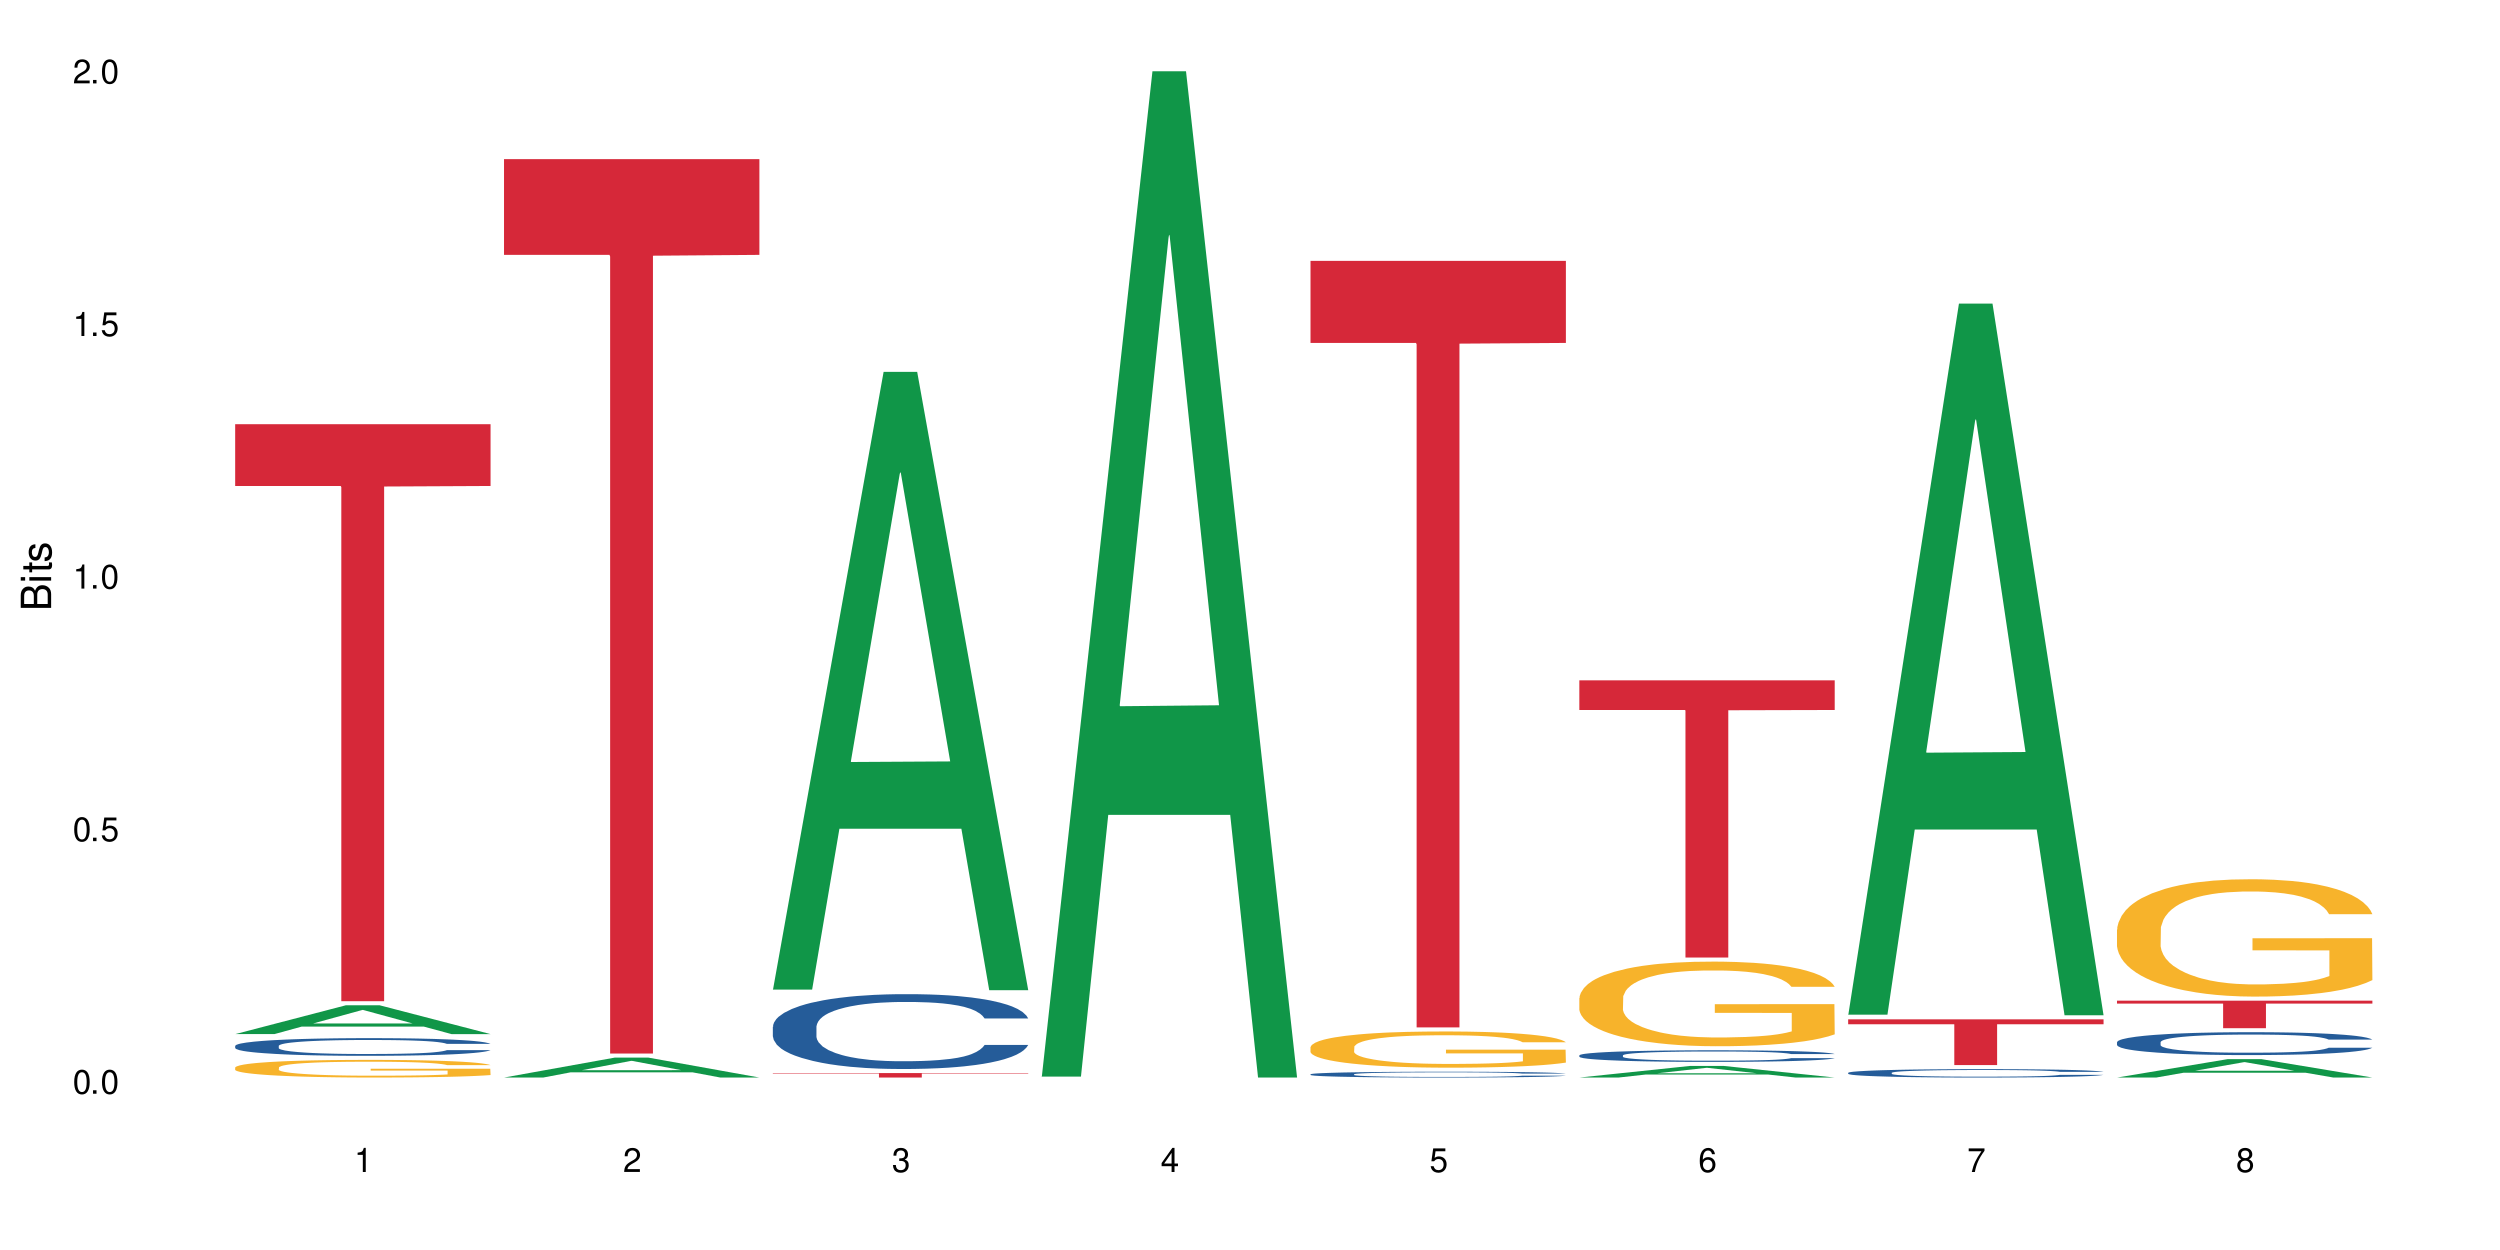 <?xml version="1.0" encoding="UTF-8"?>
<svg xmlns="http://www.w3.org/2000/svg" xmlns:xlink="http://www.w3.org/1999/xlink" width="720" height="360" viewBox="0 0 720 360">
<defs>
<g>
<g id="glyph-0-0">
</g>
<g id="glyph-0-1">
<path d="M 2.641 -6.938 C 2 -6.938 1.422 -6.656 1.078 -6.172 C 0.641 -5.562 0.406 -4.641 0.406 -3.359 C 0.406 -1.016 1.188 0.219 2.641 0.219 C 4.078 0.219 4.859 -1.016 4.859 -3.297 C 4.859 -4.641 4.656 -5.547 4.203 -6.172 C 3.844 -6.656 3.281 -6.938 2.641 -6.938 Z M 2.641 -6.188 C 3.547 -6.188 4 -5.25 4 -3.375 C 4 -1.406 3.562 -0.484 2.625 -0.484 C 1.734 -0.484 1.281 -1.438 1.281 -3.344 C 1.281 -5.25 1.734 -6.188 2.641 -6.188 Z M 2.641 -6.188 "/>
</g>
<g id="glyph-0-2">
<path d="M 1.828 -1 L 0.828 -1 L 0.828 0 L 1.828 0 Z M 1.828 -1 "/>
</g>
<g id="glyph-0-3">
<path d="M 4.562 -6.797 L 1.062 -6.797 L 0.547 -3.094 L 1.328 -3.094 C 1.719 -3.562 2.047 -3.734 2.578 -3.734 C 3.484 -3.734 4.062 -3.109 4.062 -2.094 C 4.062 -1.125 3.484 -0.531 2.578 -0.531 C 1.828 -0.531 1.375 -0.906 1.188 -1.672 L 0.328 -1.672 C 0.453 -1.109 0.547 -0.844 0.75 -0.594 C 1.125 -0.078 1.828 0.219 2.594 0.219 C 3.969 0.219 4.922 -0.781 4.922 -2.219 C 4.922 -3.562 4.031 -4.484 2.719 -4.484 C 2.25 -4.484 1.859 -4.359 1.469 -4.062 L 1.734 -5.969 L 4.562 -5.969 Z M 4.562 -6.797 "/>
</g>
<g id="glyph-0-4">
<path d="M 2.484 -4.938 L 2.484 0 L 3.328 0 L 3.328 -6.938 L 2.766 -6.938 C 2.469 -5.875 2.281 -5.734 0.984 -5.562 L 0.984 -4.938 Z M 2.484 -4.938 "/>
</g>
<g id="glyph-0-5">
<path d="M 4.859 -0.828 L 1.281 -0.828 C 1.359 -1.406 1.672 -1.781 2.5 -2.281 L 3.469 -2.828 C 4.406 -3.344 4.906 -4.062 4.906 -4.906 C 4.906 -5.484 4.672 -6.031 4.266 -6.406 C 3.859 -6.766 3.375 -6.938 2.719 -6.938 C 1.859 -6.938 1.219 -6.625 0.844 -6.031 C 0.609 -5.672 0.5 -5.234 0.484 -4.531 L 1.328 -4.531 C 1.359 -5.016 1.406 -5.281 1.531 -5.516 C 1.75 -5.938 2.188 -6.203 2.703 -6.203 C 3.469 -6.203 4.031 -5.641 4.031 -4.891 C 4.031 -4.344 3.719 -3.859 3.125 -3.516 L 2.234 -3 C 0.812 -2.172 0.406 -1.531 0.328 -0.016 L 4.859 -0.016 Z M 4.859 -0.828 "/>
</g>
<g id="glyph-0-6">
<path d="M 2.125 -3.188 L 2.578 -3.188 C 3.5 -3.188 3.984 -2.766 3.984 -1.922 C 3.984 -1.062 3.469 -0.531 2.594 -0.531 C 1.656 -0.531 1.203 -1 1.156 -2.016 L 0.312 -2.016 C 0.344 -1.453 0.438 -1.094 0.609 -0.781 C 0.953 -0.109 1.625 0.219 2.547 0.219 C 3.953 0.219 4.859 -0.625 4.859 -1.938 C 4.859 -2.828 4.516 -3.297 3.703 -3.594 C 4.344 -3.844 4.656 -4.328 4.656 -5.031 C 4.656 -6.219 3.875 -6.938 2.578 -6.938 C 1.203 -6.938 0.484 -6.172 0.453 -4.703 L 1.297 -4.703 C 1.312 -5.125 1.344 -5.359 1.453 -5.578 C 1.641 -5.969 2.062 -6.203 2.594 -6.203 C 3.344 -6.203 3.797 -5.75 3.797 -5 C 3.797 -4.516 3.609 -4.219 3.25 -4.047 C 3.016 -3.953 2.703 -3.922 2.125 -3.906 Z M 2.125 -3.188 "/>
</g>
<g id="glyph-0-7">
<path d="M 3.141 -1.672 L 3.141 0 L 3.984 0 L 3.984 -1.672 L 4.984 -1.672 L 4.984 -2.438 L 3.984 -2.438 L 3.984 -6.938 L 3.359 -6.938 L 0.266 -2.578 L 0.266 -1.672 Z M 3.141 -2.438 L 1 -2.438 L 3.141 -5.5 Z M 3.141 -2.438 "/>
</g>
<g id="glyph-0-8">
<path d="M 4.781 -5.125 C 4.609 -6.266 3.891 -6.938 2.844 -6.938 C 2.094 -6.938 1.422 -6.578 1.031 -5.953 C 0.594 -5.266 0.406 -4.422 0.406 -3.172 C 0.406 -2 0.578 -1.25 0.984 -0.641 C 1.359 -0.078 1.953 0.219 2.703 0.219 C 3.984 0.219 4.922 -0.75 4.922 -2.094 C 4.922 -3.375 4.062 -4.281 2.844 -4.281 C 2.172 -4.281 1.641 -4.031 1.281 -3.516 C 1.281 -5.234 1.828 -6.188 2.797 -6.188 C 3.391 -6.188 3.797 -5.797 3.938 -5.125 Z M 2.734 -3.531 C 3.547 -3.531 4.062 -2.953 4.062 -2.031 C 4.062 -1.156 3.484 -0.531 2.703 -0.531 C 1.922 -0.531 1.328 -1.188 1.328 -2.078 C 1.328 -2.938 1.906 -3.531 2.734 -3.531 Z M 2.734 -3.531 "/>
</g>
<g id="glyph-0-9">
<path d="M 4.984 -6.797 L 0.438 -6.797 L 0.438 -5.969 L 4.109 -5.969 C 2.5 -3.656 1.828 -2.234 1.328 0 L 2.219 0 C 2.594 -2.172 3.453 -4.047 4.984 -6.094 Z M 4.984 -6.797 "/>
</g>
<g id="glyph-0-10">
<path d="M 3.75 -3.656 C 4.469 -4.094 4.688 -4.438 4.688 -5.078 C 4.688 -6.172 3.844 -6.938 2.641 -6.938 C 1.438 -6.938 0.594 -6.172 0.594 -5.094 C 0.594 -4.438 0.812 -4.094 1.516 -3.656 C 0.734 -3.266 0.359 -2.703 0.359 -1.922 C 0.359 -0.656 1.281 0.219 2.641 0.219 C 3.984 0.219 4.922 -0.656 4.922 -1.922 C 4.922 -2.703 4.531 -3.266 3.75 -3.656 Z M 2.641 -6.188 C 3.359 -6.188 3.812 -5.75 3.812 -5.062 C 3.812 -4.406 3.344 -3.984 2.641 -3.984 C 1.922 -3.984 1.453 -4.406 1.453 -5.078 C 1.453 -5.75 1.922 -6.188 2.641 -6.188 Z M 2.641 -3.266 C 3.484 -3.266 4.062 -2.719 4.062 -1.906 C 4.062 -1.078 3.484 -0.531 2.625 -0.531 C 1.797 -0.531 1.219 -1.094 1.219 -1.906 C 1.219 -2.719 1.781 -3.266 2.641 -3.266 Z M 2.641 -3.266 "/>
</g>
<g id="glyph-1-0">
</g>
<g id="glyph-1-1">
<path d="M 0 -0.953 L 0 -4.891 C 0 -5.719 -0.234 -6.344 -0.734 -6.797 C -1.188 -7.234 -1.812 -7.469 -2.5 -7.469 C -3.547 -7.469 -4.188 -7 -4.625 -5.875 C -4.984 -6.688 -5.625 -7.094 -6.531 -7.094 C -7.172 -7.094 -7.734 -6.859 -8.141 -6.391 C -8.562 -5.922 -8.75 -5.344 -8.75 -4.5 L -8.75 -0.953 Z M -4.984 -2.062 L -7.766 -2.062 L -7.766 -4.219 C -7.766 -4.844 -7.688 -5.203 -7.453 -5.5 C -7.219 -5.812 -6.859 -5.969 -6.375 -5.969 C -5.891 -5.969 -5.531 -5.812 -5.297 -5.5 C -5.062 -5.203 -4.984 -4.844 -4.984 -4.219 Z M -0.984 -2.062 L -4 -2.062 L -4 -4.781 C -4 -5.766 -3.438 -6.359 -2.484 -6.359 C -1.547 -6.359 -0.984 -5.766 -0.984 -4.781 Z M -0.984 -2.062 "/>
</g>
<g id="glyph-1-2">
<path d="M -6.281 -1.797 L -6.281 -0.797 L 0 -0.797 L 0 -1.797 Z M -8.75 -1.797 L -8.75 -0.797 L -7.484 -0.797 L -7.484 -1.797 Z M -8.75 -1.797 "/>
</g>
<g id="glyph-1-3">
<path d="M -6.281 -3.047 L -6.281 -2.016 L -8.016 -2.016 L -8.016 -1.016 L -6.281 -1.016 L -6.281 -0.172 L -5.469 -0.172 L -5.469 -1.016 L -0.719 -1.016 C -0.078 -1.016 0.281 -1.453 0.281 -2.234 C 0.281 -2.5 0.25 -2.719 0.188 -3.047 L -0.641 -3.047 C -0.609 -2.906 -0.594 -2.766 -0.594 -2.562 C -0.594 -2.141 -0.719 -2.016 -1.156 -2.016 L -5.469 -2.016 L -5.469 -3.047 Z M -6.281 -3.047 "/>
</g>
<g id="glyph-1-4">
<path d="M -4.531 -5.25 C -5.766 -5.25 -6.469 -4.422 -6.469 -2.969 C -6.469 -1.516 -5.719 -0.562 -4.547 -0.562 C -3.562 -0.562 -3.094 -1.062 -2.734 -2.562 L -2.516 -3.484 C -2.344 -4.188 -2.094 -4.469 -1.641 -4.469 C -1.047 -4.469 -0.641 -3.875 -0.641 -3 C -0.641 -2.453 -0.797 -2 -1.062 -1.75 C -1.25 -1.594 -1.422 -1.531 -1.875 -1.469 L -1.875 -0.406 C -0.422 -0.453 0.281 -1.266 0.281 -2.922 C 0.281 -4.5 -0.5 -5.516 -1.719 -5.516 C -2.656 -5.516 -3.172 -4.984 -3.469 -3.734 L -3.703 -2.766 C -3.891 -1.953 -4.156 -1.609 -4.594 -1.609 C -5.188 -1.609 -5.547 -2.125 -5.547 -2.938 C -5.547 -3.75 -5.203 -4.172 -4.531 -4.203 Z M -4.531 -5.25 "/>
</g>
</g>
</defs>
<rect x="-72" y="-36" width="864" height="432" fill="rgb(100%, 100%, 100%)" fill-opacity="1"/>
<path fill-rule="nonzero" fill="rgb(6.275%, 58.824%, 28.235%)" fill-opacity="1" d="M 67.73 297.816 L 67.809 297.809 L 99.637 289.512 L 109.301 289.512 L 141.281 297.824 L 130.047 297.824 L 122.031 295.656 L 86.906 295.656 L 79.047 297.816 L 67.73 297.816 L 90.285 294.758 L 118.809 294.75 L 104.586 290.871 L 104.43 290.863 L 104.27 290.887 L 90.207 294.75 L 90.285 294.758 Z M 67.73 297.816 "/>
<path fill-rule="nonzero" fill="rgb(14.51%, 36.078%, 60%)" fill-opacity="1" d="M 67.73 301.203 L 67.82 301.199 L 67.82 301.086 L 68.09 300.91 L 68.719 300.688 L 69.344 300.531 L 70.961 300.258 L 73.203 299.992 L 75.535 299.789 L 77.238 299.668 L 78.766 299.574 L 82.262 299.402 L 84.504 299.312 L 86.926 299.234 L 89.887 299.156 L 92.039 299.109 L 96.883 299.035 L 100.469 299.004 L 103.25 298.988 L 109.262 298.988 L 112.848 299.008 L 115.449 299.031 L 118.32 299.066 L 120.742 299.109 L 124.957 299.211 L 128.727 299.344 L 130.43 299.418 L 133.121 299.562 L 135.184 299.699 L 136.617 299.82 L 138.234 299.992 L 139.668 300.203 L 140.746 300.441 L 141.281 300.641 L 128.727 300.641 L 128.098 300.453 L 127.379 300.309 L 126.035 300.117 L 124.688 299.984 L 122.805 299.848 L 121.102 299.762 L 118.77 299.672 L 116.707 299.617 L 114.555 299.574 L 112.488 299.547 L 108.543 299.52 L 103.969 299.52 L 102.266 299.527 L 98.766 299.566 L 96.883 299.598 L 94.191 299.664 L 92.309 299.723 L 90.066 299.816 L 88.539 299.895 L 86.656 300.016 L 85.312 300.125 L 83.785 300.277 L 82.891 300.395 L 82.082 300.523 L 81.363 300.676 L 80.828 300.84 L 80.469 301.012 L 80.289 301.18 L 80.289 301.902 L 80.469 302.07 L 80.918 302.266 L 82.082 302.547 L 83.785 302.793 L 85.762 302.988 L 87.645 303.129 L 88.719 303.195 L 90.156 303.27 L 92.398 303.363 L 95.629 303.453 L 97.512 303.492 L 100.383 303.531 L 103.34 303.547 L 107.289 303.547 L 110.785 303.531 L 113.117 303.508 L 115.539 303.469 L 118.859 303.391 L 120.922 303.316 L 122.715 303.227 L 124.062 303.141 L 124.957 303.062 L 126.305 302.922 L 127.379 302.762 L 128.188 302.598 L 128.727 302.441 L 141.281 302.441 L 140.746 302.625 L 139.938 302.809 L 139.129 302.941 L 137.875 303.105 L 136.441 303.25 L 134.375 303.414 L 132.672 303.52 L 130.43 303.637 L 128.367 303.727 L 126.125 303.805 L 122.805 303.898 L 120.652 303.945 L 118.32 303.984 L 115.539 304.023 L 112.043 304.055 L 108.273 304.074 L 104.777 304.078 L 101.008 304.07 L 98.227 304.051 L 94.551 304.008 L 89.977 303.926 L 86.656 303.836 L 84.055 303.75 L 81.812 303.656 L 79.301 303.531 L 76.074 303.324 L 74.098 303.168 L 72.754 303.035 L 71.23 302.855 L 70.152 302.691 L 68.898 302.43 L 68 302.102 L 67.73 301.844 Z M 67.73 301.203 "/>
<path fill-rule="nonzero" fill="rgb(96.863%, 70.196%, 16.863%)" fill-opacity="1" d="M 67.73 307.422 L 67.82 307.418 L 67.82 307.324 L 68.18 307.117 L 69.078 306.828 L 70.242 306.59 L 71.5 306.406 L 72.305 306.309 L 73.652 306.168 L 74.816 306.066 L 77.777 305.855 L 81.543 305.66 L 83.609 305.578 L 85.941 305.5 L 89.258 305.41 L 90.785 305.379 L 95.449 305.305 L 100.738 305.258 L 106.57 305.242 L 109.262 305.246 L 112.938 305.266 L 117.961 305.316 L 120.832 305.363 L 123.074 305.41 L 125.406 305.469 L 128.277 305.562 L 130.969 305.676 L 133.121 305.785 L 135.273 305.926 L 137.066 306.074 L 138.594 306.238 L 139.938 306.434 L 140.746 306.594 L 141.281 306.758 L 128.816 306.758 L 128.098 306.594 L 127.289 306.469 L 125.945 306.316 L 124.598 306.203 L 123.254 306.117 L 120.742 305.996 L 118.59 305.922 L 115.898 305.855 L 113.297 305.812 L 110.336 305.785 L 108.543 305.777 L 103.789 305.777 L 99.484 305.809 L 96.973 305.848 L 95.18 305.883 L 92.668 305.953 L 91.141 306.008 L 90.246 306.047 L 87.555 306.191 L 85.762 306.32 L 84.773 306.41 L 83.52 306.547 L 82.621 306.676 L 81.633 306.859 L 81.098 307 L 80.379 307.316 L 80.289 308.152 L 80.559 308.328 L 81.098 308.52 L 81.812 308.688 L 82.891 308.863 L 83.965 309 L 85.852 309.18 L 87.465 309.301 L 88.719 309.379 L 91.141 309.504 L 92.129 309.547 L 94.461 309.629 L 96.883 309.695 L 99.844 309.75 L 102.086 309.777 L 105.672 309.801 L 110.246 309.801 L 115.629 309.773 L 119.039 309.738 L 121.371 309.699 L 122.895 309.668 L 124.777 309.617 L 126.125 309.57 L 127.379 309.52 L 128.906 309.441 L 128.906 308.328 L 106.75 308.324 L 106.75 307.805 L 141.195 307.801 L 141.281 309.617 L 139.398 309.742 L 137.066 309.863 L 134.824 309.957 L 132.492 310.035 L 129.176 310.125 L 126.484 310.18 L 122.355 310.242 L 118.59 310.285 L 114.645 310.312 L 111.145 310.328 L 107.02 310.332 L 103.34 310.324 L 99.395 310.297 L 96.254 310.258 L 93.383 310.211 L 90.516 310.152 L 86.926 310.055 L 84.594 309.973 L 82.172 309.875 L 79.75 309.762 L 77.598 309.637 L 76.164 309.539 L 74.727 309.426 L 73.203 309.285 L 71.766 309.129 L 70.691 308.984 L 69.703 308.82 L 68.988 308.668 L 68.27 308.461 L 67.91 308.293 L 67.73 308.148 Z M 67.73 307.422 "/>
<path fill-rule="nonzero" fill="rgb(83.922%, 15.686%, 22.353%)" fill-opacity="1" d="M 67.73 122.172 L 141.281 122.172 L 141.281 139.961 L 110.629 140.117 L 110.629 288.348 L 98.297 288.348 L 98.297 140.273 L 98.117 139.961 L 67.73 139.961 Z M 67.73 122.172 "/>
<path fill-rule="nonzero" fill="rgb(6.275%, 58.824%, 28.235%)" fill-opacity="1" d="M 145.156 310.328 L 145.234 310.32 L 177.059 304.59 L 186.723 304.59 L 218.707 310.332 L 207.469 310.332 L 199.453 308.832 L 164.328 308.832 L 156.469 310.328 L 145.156 310.328 L 167.707 308.215 L 196.23 308.207 L 182.008 305.527 L 181.852 305.523 L 181.695 305.539 L 167.629 308.207 L 167.707 308.215 Z M 145.156 310.328 "/>
<path fill-rule="nonzero" fill="rgb(83.922%, 15.686%, 22.353%)" fill-opacity="1" d="M 145.156 45.828 L 218.707 45.828 L 218.707 73.402 L 188.051 73.645 L 188.051 303.426 L 175.719 303.426 L 175.719 73.887 L 175.539 73.402 L 145.156 73.402 Z M 145.156 45.828 "/>
<path fill-rule="nonzero" fill="rgb(6.275%, 58.824%, 28.235%)" fill-opacity="1" d="M 222.578 285 L 222.656 284.832 L 254.48 107.098 L 264.148 107.098 L 296.129 285.168 L 284.895 285.168 L 276.879 238.684 L 241.75 238.684 L 233.895 285 L 222.578 285 L 245.129 219.457 L 273.656 219.289 L 259.434 136.191 L 259.273 136.023 L 259.117 136.527 L 245.051 219.289 L 245.129 219.457 Z M 222.578 285 "/>
<path fill-rule="nonzero" fill="rgb(14.51%, 36.078%, 60%)" fill-opacity="1" d="M 222.578 295.707 L 222.668 295.688 L 222.668 295.215 L 222.938 294.465 L 223.562 293.52 L 224.191 292.867 L 225.809 291.707 L 228.051 290.586 L 230.383 289.719 L 232.086 289.207 L 233.609 288.812 L 237.109 288.082 L 239.352 287.707 L 241.773 287.375 L 244.734 287.039 L 246.887 286.844 L 251.73 286.527 L 255.316 286.391 L 258.098 286.332 L 264.109 286.332 L 267.695 286.41 L 270.297 286.508 L 273.168 286.664 L 275.59 286.844 L 279.805 287.277 L 283.57 287.828 L 285.277 288.141 L 287.969 288.754 L 290.031 289.344 L 291.465 289.855 L 293.082 290.586 L 294.516 291.473 L 295.59 292.477 L 296.129 293.32 L 283.57 293.32 L 282.945 292.535 L 282.227 291.922 L 280.883 291.117 L 279.535 290.547 L 277.652 289.973 L 275.949 289.602 L 273.617 289.227 L 271.551 288.988 L 269.398 288.812 L 267.336 288.695 L 263.391 288.574 L 258.816 288.574 L 257.109 288.613 L 253.613 288.773 L 251.73 288.91 L 249.039 289.188 L 247.156 289.441 L 244.914 289.836 L 243.387 290.172 L 241.504 290.684 L 240.16 291.137 L 238.633 291.785 L 237.738 292.277 L 236.93 292.828 L 236.211 293.48 L 235.672 294.168 L 235.316 294.898 L 235.137 295.605 L 235.137 298.66 L 235.316 299.367 L 235.762 300.195 L 236.93 301.398 L 238.633 302.441 L 240.605 303.27 L 242.492 303.859 L 243.566 304.137 L 245.004 304.449 L 247.246 304.844 L 250.473 305.238 L 252.355 305.395 L 255.227 305.555 L 258.188 305.633 L 262.133 305.633 L 265.633 305.555 L 267.965 305.453 L 270.387 305.297 L 273.707 304.961 L 275.77 304.648 L 277.562 304.273 L 278.906 303.898 L 279.805 303.582 L 281.148 302.973 L 282.227 302.305 L 283.035 301.613 L 283.57 300.945 L 296.129 300.945 L 295.59 301.73 L 294.785 302.5 L 293.977 303.07 L 292.723 303.762 L 291.285 304.371 L 289.223 305.062 L 287.52 305.516 L 285.277 306.008 L 283.215 306.379 L 280.973 306.715 L 277.652 307.109 L 275.5 307.305 L 273.168 307.484 L 270.387 307.641 L 266.887 307.777 L 263.121 307.859 L 259.621 307.879 L 255.855 307.836 L 253.074 307.758 L 249.398 307.582 L 244.824 307.227 L 241.504 306.852 L 238.902 306.48 L 236.66 306.086 L 234.148 305.555 L 230.918 304.688 L 228.945 304.016 L 227.602 303.465 L 226.074 302.695 L 225 302.008 L 223.742 300.906 L 222.848 299.508 L 222.578 298.422 Z M 222.578 295.707 "/>
<path fill-rule="nonzero" fill="rgb(83.922%, 15.686%, 22.353%)" fill-opacity="1" d="M 222.578 309.043 L 296.129 309.043 L 296.129 309.18 L 265.477 309.18 L 265.477 310.332 L 253.141 310.332 L 253.141 309.184 L 252.965 309.18 L 222.578 309.18 Z M 222.578 309.043 "/>
<path fill-rule="nonzero" fill="rgb(6.275%, 58.824%, 28.235%)" fill-opacity="1" d="M 300 310.059 L 300.078 309.789 L 331.906 20.527 L 341.57 20.527 L 373.555 310.332 L 362.316 310.332 L 354.301 234.684 L 319.176 234.684 L 311.316 310.059 L 300 310.059 L 322.555 203.391 L 351.078 203.117 L 336.855 67.875 L 336.699 67.602 L 336.543 68.418 L 322.477 203.117 L 322.555 203.391 Z M 300 310.059 "/>
<path fill-rule="nonzero" fill="rgb(14.51%, 36.078%, 60%)" fill-opacity="1" d="M 377.426 309.387 L 377.516 309.383 L 377.516 309.348 L 377.781 309.289 L 378.41 309.215 L 379.039 309.164 L 380.652 309.074 L 382.895 308.988 L 385.227 308.922 L 386.934 308.879 L 388.457 308.852 L 391.957 308.793 L 394.199 308.766 L 396.621 308.738 L 399.578 308.711 L 401.734 308.695 L 406.574 308.672 L 410.164 308.66 L 412.945 308.656 L 418.953 308.656 L 422.543 308.664 L 425.145 308.672 L 428.016 308.684 L 430.438 308.695 L 434.652 308.73 L 438.418 308.773 L 440.125 308.797 L 442.812 308.844 L 444.879 308.891 L 446.312 308.93 L 447.926 308.988 L 449.363 309.059 L 450.438 309.137 L 450.977 309.199 L 438.418 309.199 L 437.789 309.141 L 437.074 309.094 L 435.727 309.027 L 434.383 308.984 L 432.5 308.941 L 430.793 308.91 L 428.461 308.883 L 426.398 308.863 L 424.246 308.852 L 422.184 308.84 L 418.238 308.832 L 413.664 308.832 L 411.957 308.836 L 408.461 308.848 L 406.574 308.859 L 403.887 308.879 L 402 308.898 L 399.758 308.93 L 398.234 308.957 L 396.352 308.996 L 395.004 309.031 L 393.48 309.082 L 392.582 309.121 L 391.777 309.164 L 391.059 309.215 L 390.52 309.266 L 390.16 309.324 L 389.98 309.379 L 389.98 309.617 L 390.16 309.672 L 390.609 309.734 L 391.777 309.828 L 393.48 309.91 L 395.453 309.973 L 397.336 310.02 L 398.414 310.043 L 399.848 310.066 L 402.09 310.098 L 405.32 310.129 L 407.203 310.141 L 410.074 310.152 L 413.035 310.156 L 416.98 310.156 L 420.48 310.152 L 422.812 310.145 L 425.234 310.133 L 428.551 310.105 L 430.613 310.082 L 432.41 310.051 L 433.754 310.023 L 434.652 310 L 435.996 309.949 L 437.074 309.898 L 437.879 309.844 L 438.418 309.793 L 450.977 309.793 L 450.438 309.855 L 449.633 309.914 L 448.824 309.957 L 447.566 310.012 L 446.133 310.059 L 444.07 310.113 L 442.367 310.148 L 440.125 310.188 L 438.059 310.215 L 435.816 310.242 L 432.5 310.273 L 430.348 310.289 L 428.016 310.301 L 425.234 310.312 L 421.734 310.324 L 417.969 310.332 L 414.469 310.332 L 410.703 310.328 L 407.922 310.324 L 404.242 310.309 L 399.668 310.281 L 396.352 310.254 L 393.75 310.223 L 391.508 310.191 L 388.996 310.152 L 385.766 310.086 L 383.793 310.031 L 382.449 309.988 L 380.922 309.93 L 379.848 309.875 L 378.59 309.789 L 377.695 309.68 L 377.426 309.598 Z M 377.426 309.387 "/>
<path fill-rule="nonzero" fill="rgb(96.863%, 70.196%, 16.863%)" fill-opacity="1" d="M 377.426 301.531 L 377.516 301.52 L 377.516 301.332 L 377.871 300.902 L 378.77 300.312 L 379.938 299.824 L 381.191 299.445 L 382 299.246 L 383.344 298.957 L 384.512 298.75 L 387.469 298.32 L 391.238 297.922 L 393.301 297.75 L 395.633 297.586 L 398.953 297.406 L 400.477 297.34 L 405.141 297.188 L 410.434 297.094 L 416.262 297.062 L 418.953 297.074 L 422.633 297.109 L 427.656 297.215 L 430.527 297.312 L 432.77 297.406 L 435.102 297.531 L 437.969 297.723 L 440.66 297.949 L 442.812 298.18 L 444.969 298.465 L 446.762 298.77 L 448.285 299.102 L 449.633 299.5 L 450.438 299.836 L 450.977 300.168 L 438.508 300.168 L 437.789 299.836 L 436.984 299.578 L 435.637 299.266 L 434.293 299.035 L 432.949 298.855 L 430.438 298.605 L 428.281 298.453 L 425.594 298.32 L 422.992 298.234 L 420.031 298.18 L 418.238 298.16 L 413.484 298.16 L 409.176 298.227 L 406.664 298.301 L 404.871 298.379 L 402.359 298.52 L 400.836 298.637 L 399.938 298.711 L 397.246 299.008 L 395.453 299.273 L 394.469 299.453 L 393.211 299.738 L 392.312 299.996 L 391.328 300.379 L 390.789 300.664 L 390.07 301.312 L 389.98 303.027 L 390.25 303.387 L 390.789 303.777 L 391.508 304.121 L 392.582 304.484 L 393.66 304.758 L 395.543 305.133 L 397.156 305.379 L 398.414 305.539 L 400.836 305.797 L 401.82 305.883 L 404.156 306.055 L 406.574 306.188 L 409.535 306.301 L 411.777 306.359 L 415.367 306.406 L 419.941 306.406 L 425.324 306.352 L 428.73 306.273 L 431.062 306.199 L 432.59 306.133 L 434.473 306.027 L 435.816 305.93 L 437.074 305.828 L 438.598 305.664 L 438.598 303.387 L 416.441 303.379 L 416.441 302.312 L 450.887 302.301 L 450.977 306.027 L 449.094 306.285 L 446.762 306.531 L 444.52 306.723 L 442.188 306.883 L 438.867 307.066 L 436.176 307.18 L 432.051 307.312 L 428.281 307.398 L 424.336 307.457 L 420.84 307.484 L 416.711 307.492 L 413.035 307.473 L 409.086 307.418 L 405.949 307.34 L 403.078 307.246 L 400.207 307.121 L 396.621 306.922 L 394.289 306.762 L 391.867 306.559 L 389.445 306.32 L 387.293 306.066 L 385.855 305.863 L 384.422 305.637 L 382.895 305.352 L 381.461 305.027 L 380.383 304.73 L 379.398 304.398 L 378.68 304.082 L 377.961 303.656 L 377.605 303.312 L 377.426 303.016 Z M 377.426 301.531 "/>
<path fill-rule="nonzero" fill="rgb(83.922%, 15.686%, 22.353%)" fill-opacity="1" d="M 377.426 75.129 L 450.977 75.129 L 450.977 98.762 L 420.324 98.969 L 420.324 295.898 L 407.988 295.898 L 407.988 99.176 L 407.809 98.762 L 377.426 98.762 Z M 377.426 75.129 "/>
<path fill-rule="nonzero" fill="rgb(6.275%, 58.824%, 28.235%)" fill-opacity="1" d="M 454.848 310.328 L 454.926 310.324 L 486.75 306.988 L 496.418 306.988 L 528.398 310.332 L 517.164 310.332 L 509.148 309.461 L 474.023 309.461 L 466.164 310.328 L 454.848 310.328 L 477.402 309.098 L 505.926 309.094 L 491.703 307.535 L 491.547 307.531 L 491.387 307.543 L 477.32 309.094 L 477.402 309.098 Z M 454.848 310.328 "/>
<path fill-rule="nonzero" fill="rgb(14.51%, 36.078%, 60%)" fill-opacity="1" d="M 454.848 303.938 L 454.938 303.934 L 454.938 303.859 L 455.207 303.746 L 455.836 303.598 L 456.461 303.496 L 458.078 303.316 L 460.32 303.141 L 462.652 303.008 L 464.355 302.93 L 465.879 302.867 L 469.379 302.754 L 471.621 302.695 L 474.043 302.645 L 477.004 302.594 L 479.156 302.562 L 484 302.512 L 487.586 302.492 L 490.367 302.48 L 496.379 302.48 L 499.965 302.496 L 502.566 302.508 L 505.438 302.535 L 507.859 302.562 L 512.074 302.629 L 515.844 302.715 L 517.547 302.762 L 520.238 302.859 L 522.301 302.949 L 523.734 303.027 L 525.352 303.141 L 526.785 303.281 L 527.863 303.438 L 528.398 303.566 L 515.844 303.566 L 515.215 303.445 L 514.496 303.352 L 513.152 303.227 L 511.805 303.137 L 509.922 303.047 L 508.219 302.988 L 505.887 302.93 L 503.824 302.895 L 501.672 302.867 L 499.605 302.848 L 495.66 302.832 L 491.086 302.832 L 489.383 302.836 L 485.883 302.859 L 484 302.883 L 481.309 302.926 L 479.426 302.965 L 477.184 303.027 L 475.656 303.078 L 473.773 303.156 L 472.43 303.227 L 470.902 303.328 L 470.008 303.406 L 469.199 303.492 L 468.48 303.59 L 467.945 303.699 L 467.586 303.812 L 467.406 303.922 L 467.406 304.395 L 467.586 304.504 L 468.035 304.633 L 469.199 304.82 L 470.902 304.98 L 472.879 305.109 L 474.762 305.203 L 475.836 305.246 L 477.273 305.293 L 479.516 305.355 L 482.742 305.414 L 484.629 305.441 L 487.496 305.465 L 490.457 305.477 L 494.406 305.477 L 497.902 305.465 L 500.234 305.449 L 502.656 305.426 L 505.977 305.375 L 508.039 305.324 L 509.832 305.266 L 511.18 305.207 L 512.074 305.16 L 513.422 305.066 L 514.496 304.961 L 515.305 304.855 L 515.844 304.75 L 528.398 304.75 L 527.863 304.871 L 527.055 304.992 L 526.246 305.078 L 524.992 305.188 L 523.555 305.281 L 521.492 305.387 L 519.789 305.457 L 517.547 305.535 L 515.484 305.594 L 513.242 305.645 L 509.922 305.707 L 507.77 305.738 L 505.438 305.766 L 502.656 305.789 L 499.16 305.809 L 495.391 305.824 L 491.895 305.824 L 488.125 305.82 L 485.344 305.809 L 481.668 305.781 L 477.094 305.723 L 473.773 305.668 L 471.172 305.609 L 468.93 305.547 L 466.418 305.465 L 463.191 305.332 L 461.215 305.227 L 459.871 305.141 L 458.348 305.023 L 457.27 304.914 L 456.016 304.742 L 455.117 304.527 L 454.848 304.359 Z M 454.848 303.938 "/>
<path fill-rule="nonzero" fill="rgb(96.863%, 70.196%, 16.863%)" fill-opacity="1" d="M 454.848 287.383 L 454.938 287.359 L 454.938 286.914 L 455.297 285.914 L 456.191 284.535 L 457.359 283.398 L 458.613 282.508 L 459.422 282.039 L 460.77 281.371 L 461.934 280.883 L 464.895 279.879 L 468.66 278.945 L 470.723 278.547 L 473.055 278.168 L 476.375 277.742 L 477.898 277.586 L 482.562 277.23 L 487.855 277.008 L 493.688 276.941 L 496.379 276.965 L 500.055 277.055 L 505.078 277.297 L 507.949 277.52 L 510.191 277.742 L 512.523 278.031 L 515.395 278.477 L 518.086 279.012 L 520.238 279.547 L 522.391 280.215 L 524.184 280.926 L 525.711 281.707 L 527.055 282.641 L 527.863 283.422 L 528.398 284.199 L 515.934 284.199 L 515.215 283.422 L 514.406 282.82 L 513.062 282.086 L 511.715 281.551 L 510.371 281.129 L 507.859 280.547 L 505.707 280.191 L 503.016 279.879 L 500.414 279.68 L 497.453 279.547 L 495.66 279.504 L 490.906 279.504 L 486.602 279.656 L 484.09 279.836 L 482.297 280.016 L 479.785 280.348 L 478.258 280.617 L 477.363 280.793 L 474.672 281.484 L 472.879 282.105 L 471.891 282.531 L 470.633 283.199 L 469.738 283.797 L 468.75 284.688 L 468.211 285.355 L 467.496 286.871 L 467.406 290.879 L 467.676 291.723 L 468.211 292.637 L 468.93 293.438 L 470.008 294.285 L 471.082 294.93 L 472.965 295.797 L 474.582 296.375 L 475.836 296.754 L 478.258 297.355 L 479.246 297.555 L 481.578 297.957 L 484 298.27 L 486.961 298.535 L 489.203 298.668 L 492.789 298.781 L 497.363 298.781 L 502.746 298.648 L 506.156 298.469 L 508.488 298.289 L 510.012 298.137 L 511.895 297.891 L 513.242 297.668 L 514.496 297.422 L 516.023 297.043 L 516.023 291.723 L 493.867 291.703 L 493.867 289.207 L 528.309 289.188 L 528.398 297.891 L 526.516 298.492 L 524.184 299.07 L 521.941 299.516 L 519.609 299.895 L 516.289 300.316 L 513.602 300.582 L 509.473 300.895 L 505.707 301.098 L 501.758 301.23 L 498.262 301.297 L 494.137 301.316 L 490.457 301.273 L 486.512 301.141 L 483.371 300.961 L 480.5 300.738 L 477.633 300.449 L 474.043 299.984 L 471.711 299.605 L 469.289 299.137 L 466.867 298.582 L 464.715 297.98 L 463.281 297.512 L 461.844 296.977 L 460.32 296.309 L 458.883 295.551 L 457.809 294.863 L 456.82 294.082 L 456.102 293.348 L 455.387 292.348 L 455.027 291.547 L 454.848 290.855 Z M 454.848 287.383 "/>
<path fill-rule="nonzero" fill="rgb(83.922%, 15.686%, 22.353%)" fill-opacity="1" d="M 454.848 195.93 L 528.398 195.93 L 528.398 204.477 L 497.746 204.555 L 497.746 275.777 L 485.414 275.777 L 485.414 204.629 L 485.234 204.477 L 454.848 204.477 Z M 454.848 195.93 "/>
<path fill-rule="nonzero" fill="rgb(6.275%, 58.824%, 28.235%)" fill-opacity="1" d="M 532.27 292.215 L 532.352 292.023 L 564.176 87.441 L 573.84 87.441 L 605.824 292.406 L 594.586 292.406 L 586.57 238.906 L 551.445 238.906 L 543.586 292.215 L 532.27 292.215 L 554.824 216.773 L 583.348 216.578 L 569.125 120.926 L 568.969 120.734 L 568.812 121.312 L 554.746 216.578 L 554.824 216.773 Z M 532.27 292.215 "/>
<path fill-rule="nonzero" fill="rgb(14.51%, 36.078%, 60%)" fill-opacity="1" d="M 532.27 308.965 L 532.359 308.961 L 532.359 308.91 L 532.629 308.824 L 533.258 308.719 L 533.887 308.645 L 535.5 308.516 L 537.742 308.391 L 540.074 308.293 L 541.777 308.234 L 543.305 308.191 L 546.801 308.109 L 549.043 308.066 L 551.465 308.027 L 554.426 307.992 L 556.578 307.969 L 561.422 307.934 L 565.012 307.918 L 567.793 307.91 L 573.801 307.91 L 577.391 307.922 L 579.992 307.93 L 582.859 307.949 L 585.281 307.969 L 589.5 308.02 L 593.266 308.078 L 594.969 308.113 L 597.66 308.184 L 599.723 308.25 L 601.16 308.309 L 602.773 308.391 L 604.207 308.488 L 605.285 308.602 L 605.824 308.695 L 593.266 308.695 L 592.637 308.609 L 591.922 308.539 L 590.574 308.449 L 589.23 308.387 L 587.344 308.32 L 585.641 308.277 L 583.309 308.238 L 581.246 308.211 L 579.094 308.191 L 577.031 308.176 L 573.082 308.164 L 568.508 308.164 L 566.805 308.168 L 563.305 308.188 L 561.422 308.203 L 558.73 308.23 L 556.848 308.262 L 554.605 308.305 L 553.082 308.344 L 551.199 308.402 L 549.852 308.453 L 548.328 308.523 L 547.43 308.578 L 546.621 308.641 L 545.906 308.715 L 545.367 308.793 L 545.008 308.875 L 544.828 308.953 L 544.828 309.297 L 545.008 309.375 L 545.457 309.469 L 546.621 309.605 L 548.328 309.723 L 550.301 309.816 L 552.184 309.883 L 553.262 309.91 L 554.695 309.949 L 556.938 309.992 L 560.168 310.035 L 562.051 310.055 L 564.922 310.07 L 567.883 310.082 L 571.828 310.082 L 575.324 310.07 L 577.656 310.059 L 580.078 310.043 L 583.398 310.004 L 585.461 309.969 L 587.254 309.926 L 588.602 309.887 L 589.5 309.852 L 590.844 309.781 L 591.922 309.707 L 592.727 309.629 L 593.266 309.555 L 605.824 309.555 L 605.285 309.641 L 604.477 309.727 L 603.672 309.793 L 602.414 309.871 L 600.98 309.938 L 598.918 310.016 L 597.211 310.066 L 594.969 310.121 L 592.906 310.164 L 590.664 310.203 L 587.344 310.246 L 585.191 310.27 L 582.859 310.289 L 580.078 310.305 L 576.582 310.32 L 572.816 310.332 L 569.316 310.332 L 565.551 310.328 L 562.77 310.32 L 559.09 310.301 L 554.516 310.258 L 551.199 310.219 L 548.598 310.176 L 546.355 310.133 L 543.844 310.07 L 540.613 309.973 L 538.641 309.898 L 537.293 309.836 L 535.77 309.75 L 534.691 309.672 L 533.438 309.551 L 532.539 309.391 L 532.27 309.27 Z M 532.27 308.965 "/>
<path fill-rule="nonzero" fill="rgb(83.922%, 15.686%, 22.353%)" fill-opacity="1" d="M 532.27 293.57 L 605.824 293.57 L 605.824 294.98 L 575.168 294.996 L 575.168 306.746 L 562.836 306.746 L 562.836 295.008 L 562.656 294.98 L 532.27 294.98 Z M 532.27 293.57 "/>
<path fill-rule="nonzero" fill="rgb(6.275%, 58.824%, 28.235%)" fill-opacity="1" d="M 609.695 310.328 L 609.773 310.324 L 641.598 305.027 L 651.266 305.027 L 683.246 310.332 L 672.008 310.332 L 663.996 308.949 L 628.867 308.949 L 621.012 310.328 L 609.695 310.328 L 632.246 308.375 L 660.773 308.371 L 646.551 305.895 L 646.391 305.891 L 646.234 305.906 L 632.168 308.371 L 632.246 308.375 Z M 609.695 310.328 "/>
<path fill-rule="nonzero" fill="rgb(14.51%, 36.078%, 60%)" fill-opacity="1" d="M 609.695 300.145 L 609.785 300.137 L 609.785 299.992 L 610.055 299.762 L 610.68 299.477 L 611.309 299.277 L 612.922 298.922 L 615.164 298.578 L 617.5 298.312 L 619.203 298.156 L 620.727 298.035 L 624.227 297.812 L 626.469 297.699 L 628.891 297.598 L 631.852 297.492 L 634.004 297.434 L 638.848 297.336 L 642.434 297.297 L 645.215 297.277 L 651.223 297.277 L 654.812 297.301 L 657.414 297.332 L 660.285 297.379 L 662.707 297.434 L 666.922 297.566 L 670.688 297.734 L 672.395 297.832 L 675.086 298.016 L 677.148 298.199 L 678.582 298.355 L 680.195 298.578 L 681.633 298.848 L 682.707 299.156 L 683.246 299.414 L 670.688 299.414 L 670.062 299.172 L 669.344 298.988 L 667.996 298.738 L 666.652 298.566 L 664.77 298.391 L 663.066 298.277 L 660.734 298.16 L 658.668 298.09 L 656.516 298.035 L 654.453 298 L 650.508 297.965 L 645.934 297.965 L 644.227 297.977 L 640.73 298.023 L 638.848 298.066 L 636.156 298.148 L 634.273 298.227 L 632.027 298.348 L 630.504 298.449 L 628.621 298.609 L 627.273 298.746 L 625.75 298.945 L 624.852 299.094 L 624.047 299.266 L 623.328 299.461 L 622.789 299.672 L 622.43 299.895 L 622.254 300.113 L 622.254 301.047 L 622.43 301.262 L 622.879 301.516 L 624.047 301.883 L 625.75 302.203 L 627.723 302.453 L 629.605 302.637 L 630.684 302.719 L 632.117 302.816 L 634.363 302.938 L 637.59 303.059 L 639.473 303.105 L 642.344 303.152 L 645.305 303.176 L 649.25 303.176 L 652.75 303.152 L 655.082 303.125 L 657.504 303.074 L 660.82 302.973 L 662.887 302.875 L 664.68 302.762 L 666.023 302.648 L 666.922 302.551 L 668.266 302.363 L 669.344 302.16 L 670.152 301.949 L 670.688 301.746 L 683.246 301.746 L 682.707 301.984 L 681.902 302.219 L 681.094 302.395 L 679.84 302.605 L 678.402 302.793 L 676.34 303.004 L 674.637 303.141 L 672.395 303.293 L 670.332 303.406 L 668.086 303.508 L 664.77 303.629 L 662.617 303.688 L 660.285 303.742 L 657.504 303.793 L 654.004 303.832 L 650.238 303.859 L 646.738 303.863 L 642.973 303.852 L 640.191 303.828 L 636.516 303.773 L 631.941 303.664 L 628.621 303.551 L 626.02 303.438 L 623.777 303.316 L 621.266 303.152 L 618.035 302.887 L 616.062 302.684 L 614.719 302.516 L 613.191 302.281 L 612.117 302.07 L 610.859 301.734 L 609.965 301.305 L 609.695 300.973 Z M 609.695 300.145 "/>
<path fill-rule="nonzero" fill="rgb(96.863%, 70.196%, 16.863%)" fill-opacity="1" d="M 609.695 267.699 L 609.785 267.668 L 609.785 267.051 L 610.145 265.66 L 611.039 263.746 L 612.207 262.172 L 613.461 260.938 L 614.27 260.289 L 615.613 259.363 L 616.781 258.684 L 619.742 257.297 L 623.508 256 L 625.57 255.441 L 627.902 254.918 L 631.223 254.332 L 632.746 254.117 L 637.41 253.621 L 642.703 253.312 L 648.535 253.219 L 651.223 253.25 L 654.902 253.375 L 659.926 253.715 L 662.797 254.023 L 665.039 254.332 L 667.371 254.734 L 670.242 255.352 L 672.93 256.09 L 675.086 256.832 L 677.238 257.758 L 679.031 258.746 L 680.555 259.828 L 681.902 261.121 L 682.707 262.203 L 683.246 263.285 L 670.777 263.285 L 670.062 262.203 L 669.254 261.371 L 667.91 260.352 L 666.562 259.609 L 665.219 259.023 L 662.707 258.223 L 660.555 257.727 L 657.863 257.297 L 655.262 257.016 L 652.301 256.832 L 650.508 256.77 L 645.754 256.77 L 641.449 256.988 L 638.938 257.234 L 637.141 257.48 L 634.629 257.945 L 633.105 258.312 L 632.207 258.562 L 629.52 259.52 L 627.723 260.383 L 626.738 260.969 L 625.48 261.895 L 624.586 262.727 L 623.598 263.965 L 623.059 264.891 L 622.344 266.988 L 622.254 272.543 L 622.52 273.719 L 623.059 274.984 L 623.777 276.094 L 624.852 277.266 L 625.93 278.164 L 627.812 279.367 L 629.43 280.168 L 630.684 280.695 L 633.105 281.527 L 634.094 281.805 L 636.426 282.359 L 638.848 282.793 L 641.805 283.164 L 644.047 283.348 L 647.637 283.504 L 652.211 283.504 L 657.594 283.316 L 661 283.07 L 663.332 282.824 L 664.859 282.609 L 666.742 282.27 L 668.086 281.961 L 669.344 281.621 L 670.867 281.094 L 670.867 273.719 L 648.715 273.688 L 648.715 270.23 L 683.156 270.199 L 683.246 282.27 L 681.363 283.102 L 679.031 283.906 L 676.789 284.523 L 674.457 285.047 L 671.137 285.633 L 668.445 286.004 L 664.32 286.438 L 660.555 286.715 L 656.605 286.898 L 653.109 286.992 L 648.98 287.023 L 645.305 286.961 L 641.359 286.773 L 638.219 286.527 L 635.348 286.219 L 632.477 285.816 L 628.891 285.172 L 626.559 284.645 L 624.137 283.996 L 621.715 283.227 L 619.562 282.391 L 618.125 281.742 L 616.691 281.004 L 615.164 280.078 L 613.73 279.027 L 612.656 278.07 L 611.668 276.988 L 610.949 275.973 L 610.234 274.582 L 609.875 273.469 L 609.695 272.512 Z M 609.695 267.699 "/>
<path fill-rule="nonzero" fill="rgb(83.922%, 15.686%, 22.353%)" fill-opacity="1" d="M 609.695 288.188 L 683.246 288.188 L 683.246 289.035 L 652.594 289.043 L 652.594 296.113 L 640.258 296.113 L 640.258 289.051 L 640.082 289.035 L 609.695 289.035 Z M 609.695 288.188 "/>
<g fill="rgb(0%, 0%, 0%)" fill-opacity="1">
<use xlink:href="#glyph-0-1" x="20.965" y="314.993"/>
<use xlink:href="#glyph-0-2" x="25.965" y="314.993"/>
<use xlink:href="#glyph-0-1" x="28.965" y="314.993"/>
</g>
<g fill="rgb(0%, 0%, 0%)" fill-opacity="1">
<use xlink:href="#glyph-0-1" x="20.965" y="242.251"/>
<use xlink:href="#glyph-0-2" x="25.965" y="242.251"/>
<use xlink:href="#glyph-0-3" x="28.965" y="242.251"/>
</g>
<g fill="rgb(0%, 0%, 0%)" fill-opacity="1">
<use xlink:href="#glyph-0-4" x="20.965" y="169.509"/>
<use xlink:href="#glyph-0-2" x="25.965" y="169.509"/>
<use xlink:href="#glyph-0-1" x="28.965" y="169.509"/>
</g>
<g fill="rgb(0%, 0%, 0%)" fill-opacity="1">
<use xlink:href="#glyph-0-4" x="20.965" y="96.767"/>
<use xlink:href="#glyph-0-2" x="25.965" y="96.767"/>
<use xlink:href="#glyph-0-3" x="28.965" y="96.767"/>
</g>
<g fill="rgb(0%, 0%, 0%)" fill-opacity="1">
<use xlink:href="#glyph-0-5" x="20.965" y="24.024"/>
<use xlink:href="#glyph-0-2" x="25.965" y="24.024"/>
<use xlink:href="#glyph-0-1" x="28.965" y="24.024"/>
</g>
<g fill="rgb(0%, 0%, 0%)" fill-opacity="1">
<use xlink:href="#glyph-0-4" x="102.008" y="337.532"/>
</g>
<g fill="rgb(0%, 0%, 0%)" fill-opacity="1">
<use xlink:href="#glyph-0-5" x="179.43" y="337.532"/>
</g>
<g fill="rgb(0%, 0%, 0%)" fill-opacity="1">
<use xlink:href="#glyph-0-6" x="256.855" y="337.532"/>
</g>
<g fill="rgb(0%, 0%, 0%)" fill-opacity="1">
<use xlink:href="#glyph-0-7" x="334.277" y="337.532"/>
</g>
<g fill="rgb(0%, 0%, 0%)" fill-opacity="1">
<use xlink:href="#glyph-0-3" x="411.699" y="337.532"/>
</g>
<g fill="rgb(0%, 0%, 0%)" fill-opacity="1">
<use xlink:href="#glyph-0-8" x="489.125" y="337.532"/>
</g>
<g fill="rgb(0%, 0%, 0%)" fill-opacity="1">
<use xlink:href="#glyph-0-9" x="566.547" y="337.532"/>
</g>
<g fill="rgb(0%, 0%, 0%)" fill-opacity="1">
<use xlink:href="#glyph-0-10" x="643.969" y="337.532"/>
</g>
<g fill="rgb(0%, 0%, 0%)" fill-opacity="1">
<use xlink:href="#glyph-1-1" x="14.725" y="176.012"/>
<use xlink:href="#glyph-1-2" x="14.725" y="168.012"/>
<use xlink:href="#glyph-1-3" x="14.725" y="165.012"/>
<use xlink:href="#glyph-1-4" x="14.725" y="162.012"/>
</g>
</svg>
